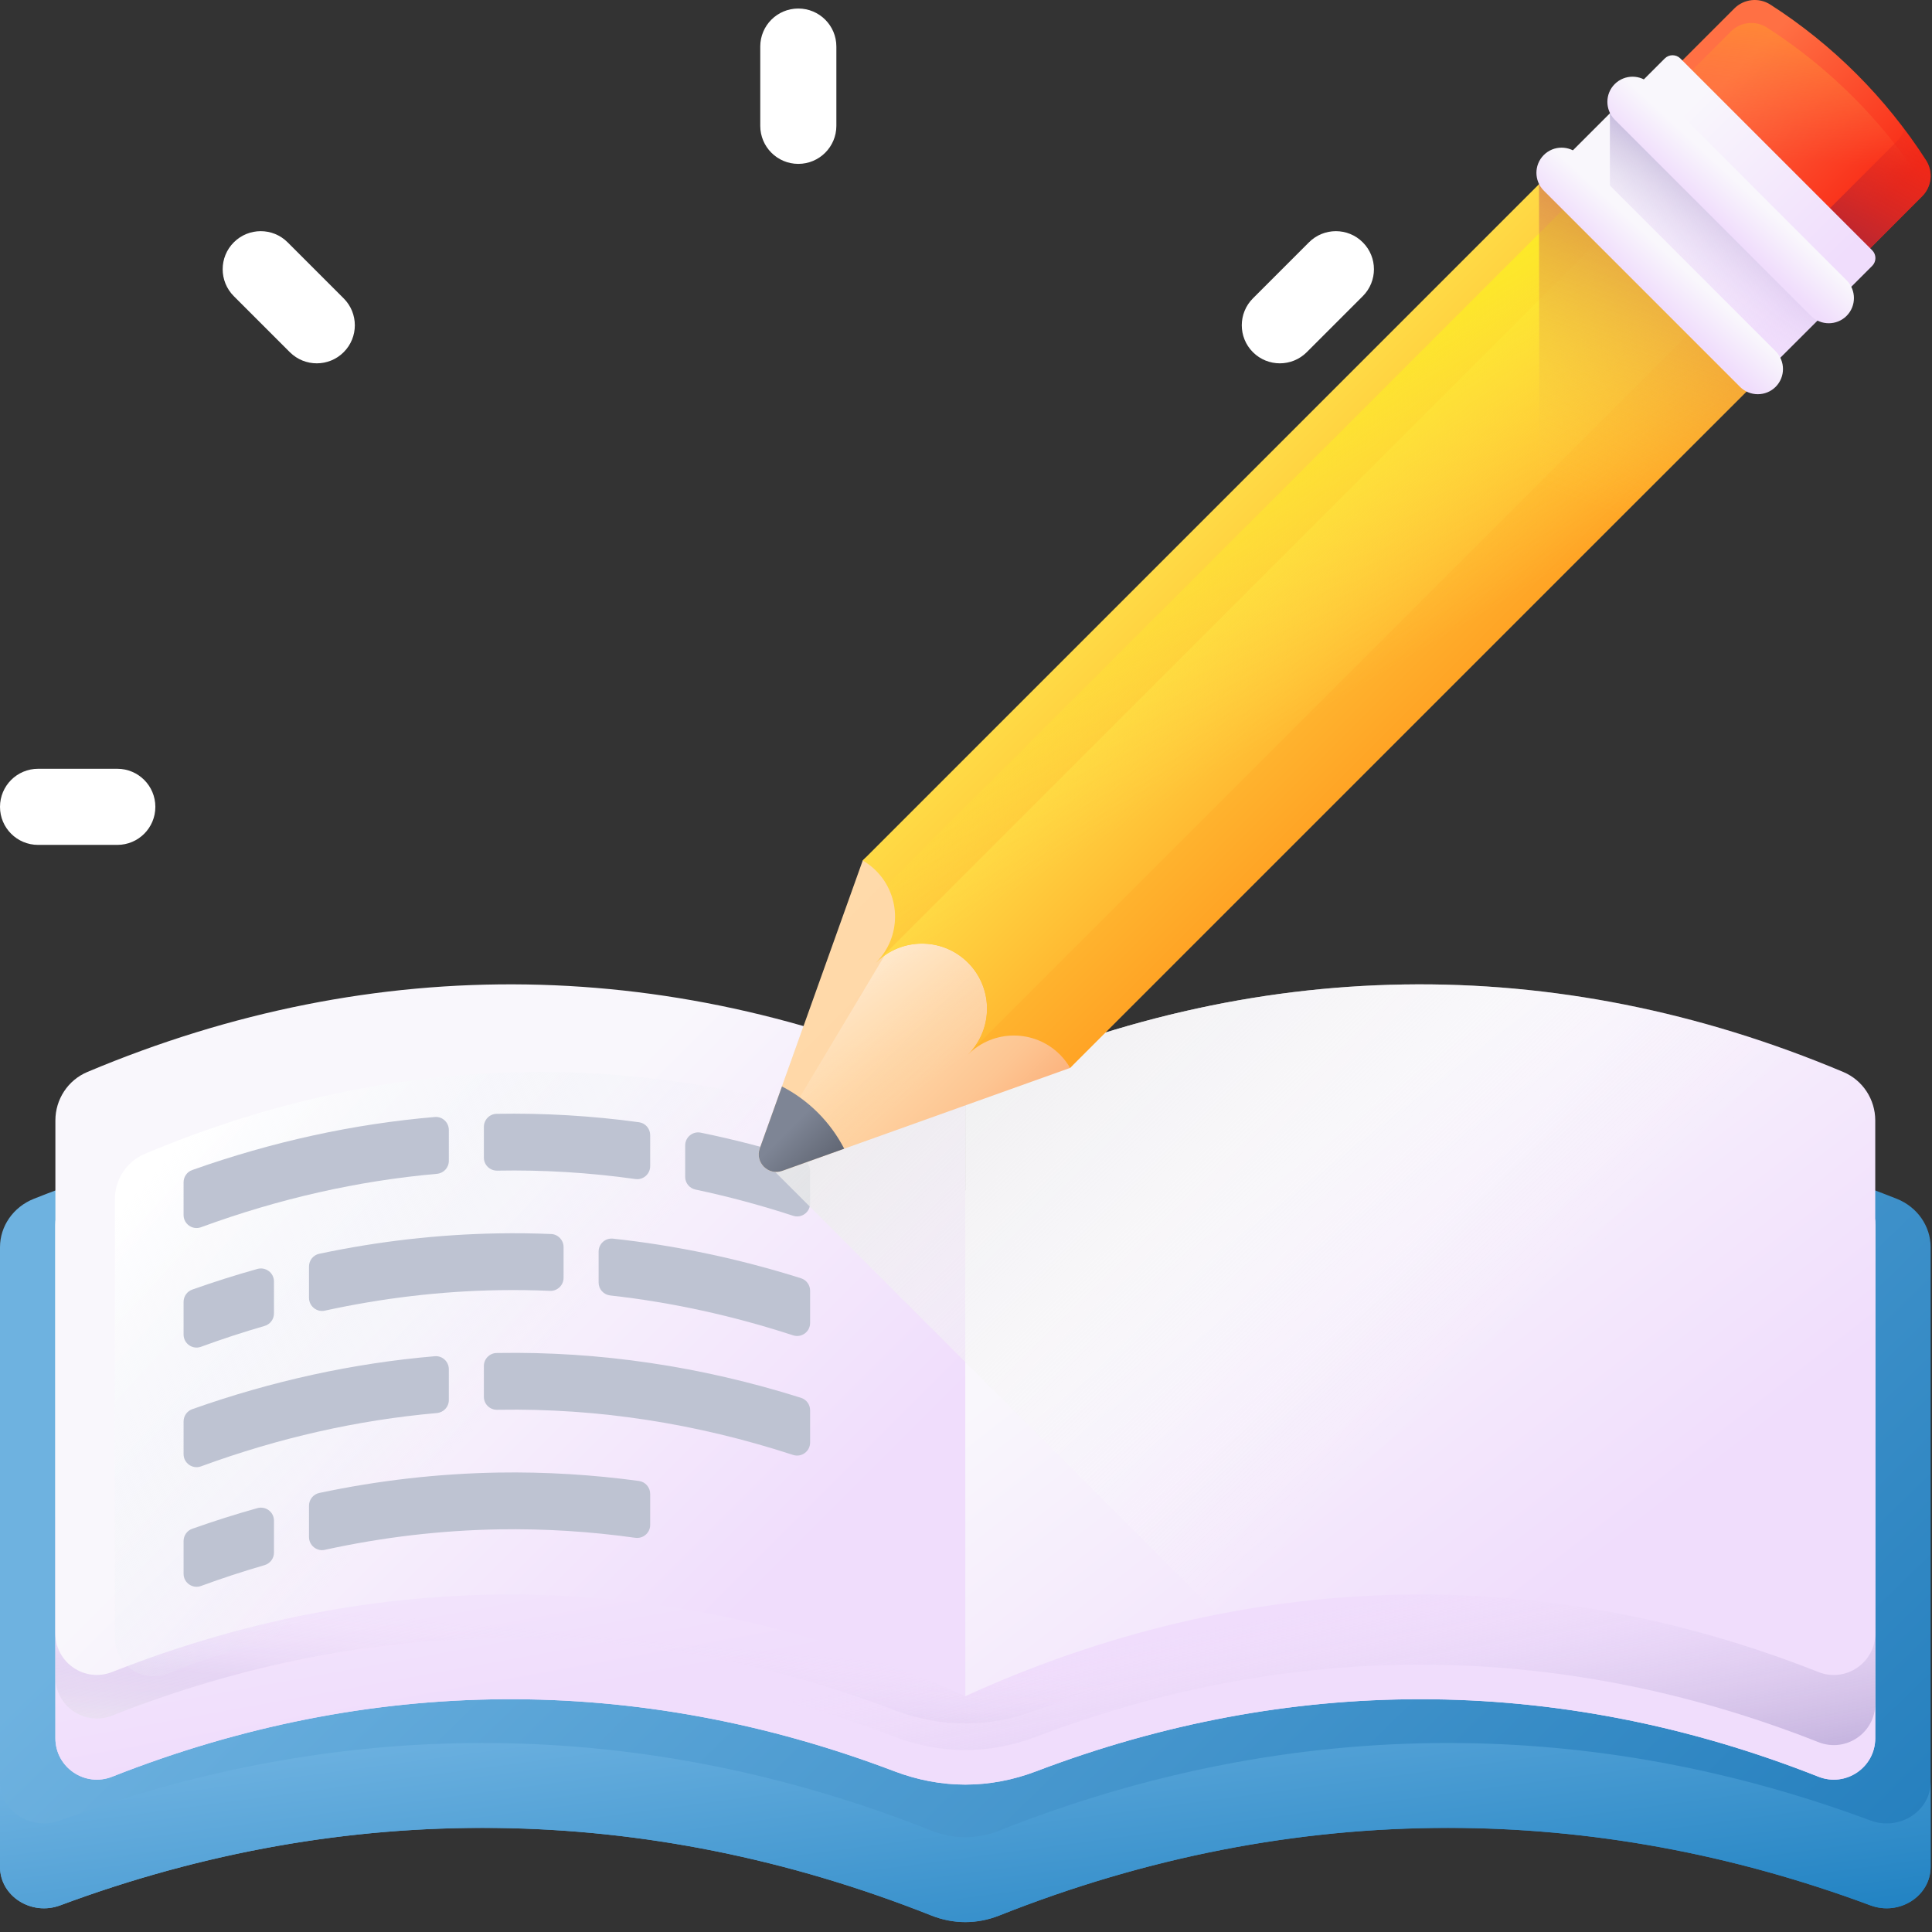 <svg width="51" height="51" viewBox="0 0 51 51" fill="none" xmlns="http://www.w3.org/2000/svg">
<rect x="0" y="0" width="51" height="51" fill="#333333" stroke="none"/>
<path d="M50.964 32.924V49.28C50.964 50.053 50.138 50.581 49.375 50.297C45.71 48.933 41.967 48.252 38.223 48.252C34.243 48.252 30.265 49.022 26.381 50.564C26.094 50.678 25.79 50.739 25.482 50.739C25.174 50.739 24.869 50.678 24.583 50.564C17.045 47.573 9.149 47.484 1.588 50.297C0.826 50.581 0 50.053 0 49.28V32.924C0 32.368 0.349 31.862 0.894 31.645C4.781 30.102 8.76 29.332 12.74 29.332C17.026 29.332 21.314 30.226 25.482 32.015C33.523 28.565 42 28.443 50.07 31.645C50.614 31.862 50.964 32.368 50.964 32.924Z" fill="url(#paint0_linear_195_225)"/>
<path d="M49.375 48.056C45.71 46.692 41.967 46.011 38.223 46.011C34.243 46.011 30.265 46.781 26.381 48.323C26.094 48.437 25.79 48.498 25.482 48.498C25.174 48.498 24.869 48.437 24.583 48.323C17.045 45.332 9.149 45.243 1.588 48.056C0.826 48.34 0 47.812 0 47.039V49.279C0 50.052 0.826 50.581 1.589 50.297C9.149 47.483 17.045 47.572 24.583 50.563C24.869 50.677 25.174 50.738 25.482 50.738C25.79 50.738 26.095 50.677 26.381 50.563C30.265 49.021 34.243 48.251 38.223 48.251C41.967 48.251 45.71 48.932 49.375 50.297C50.138 50.581 50.964 50.052 50.964 49.279V47.039C50.964 47.812 50.138 48.34 49.375 48.056Z" fill="url(#paint1_linear_195_225)"/>
<path d="M49.502 32.34V45.884C49.502 46.656 48.723 47.185 48.004 46.901C44.549 45.536 41.021 44.855 37.492 44.855C34.089 44.855 30.687 45.489 27.35 46.759C26.753 46.986 26.121 47.109 25.482 47.109C24.842 47.109 24.21 46.985 23.612 46.758C16.817 44.174 9.746 44.222 2.96 46.901C2.241 47.185 1.462 46.656 1.462 45.884V32.34C1.462 31.784 1.792 31.278 2.305 31.061C5.969 29.518 9.721 28.748 13.472 28.748C17.512 28.748 21.552 29.642 25.482 31.431C33.061 27.981 41.052 27.859 48.659 31.061C49.172 31.278 49.502 31.784 49.502 32.34Z" fill="url(#paint2_linear_195_225)"/>
<path d="M49.502 32.34V45.884C49.502 46.656 48.723 47.185 48.004 46.901C44.549 45.536 41.021 44.855 37.492 44.855C34.089 44.855 30.687 45.489 27.35 46.759C26.753 46.986 26.121 47.109 25.482 47.109C24.842 47.109 24.21 46.985 23.612 46.758C16.817 44.174 9.746 44.222 2.96 46.901C2.241 47.185 1.462 46.656 1.462 45.884V32.34C1.462 31.784 1.792 31.278 2.305 31.061C5.969 29.518 9.721 28.748 13.472 28.748C17.512 28.748 21.552 29.642 25.482 31.431C33.061 27.981 41.052 27.859 48.659 31.061C49.172 31.278 49.502 31.784 49.502 32.34Z" fill="url(#paint3_linear_195_225)"/>
<path d="M49.502 31.428V44.972C49.502 45.744 48.723 46.273 48.004 45.989C44.549 44.624 41.021 43.943 37.492 43.943C34.089 43.943 30.687 44.577 27.35 45.846C26.753 46.074 26.121 46.197 25.482 46.197C24.842 46.197 24.21 46.073 23.612 45.846C16.817 43.262 9.746 43.31 2.96 45.989C2.241 46.273 1.462 45.744 1.462 44.971V31.428C1.462 30.872 1.792 30.366 2.305 30.149C5.969 28.606 9.721 27.836 13.472 27.836C17.512 27.836 21.552 28.73 25.482 30.519C33.061 27.069 41.052 26.947 48.659 30.149C49.172 30.366 49.502 30.872 49.502 31.428Z" fill="url(#paint4_linear_195_225)"/>
<path d="M1.462 30.727V44.27C1.462 45.043 2.241 45.571 2.96 45.287C6.415 43.923 9.943 43.242 13.472 43.242C16.875 43.242 20.277 43.876 23.614 45.145C24.211 45.372 24.843 45.495 25.482 45.495C26.122 45.495 26.754 45.372 27.352 45.145C34.147 42.561 41.218 42.608 48.004 45.287C48.723 45.571 49.502 45.043 49.502 44.27V30.727C49.502 30.171 49.172 29.664 48.659 29.448C44.995 27.905 41.243 27.135 37.492 27.135C33.451 27.135 29.412 28.029 25.482 29.817C17.903 26.368 9.912 26.245 2.305 29.448C1.792 29.665 1.462 30.171 1.462 30.727Z" fill="url(#paint5_linear_195_225)"/>
<path d="M2.305 28.298C1.792 28.514 1.462 29.021 1.462 29.577V43.12C1.462 43.893 2.241 44.421 2.96 44.137C10.371 41.211 18.121 41.423 25.482 44.774C25.482 33.874 25.482 39.568 25.482 28.667C17.904 25.218 9.913 25.094 2.305 28.298Z" fill="url(#paint6_linear_195_225)"/>
<path d="M48.659 28.298C41.051 25.095 33.061 25.217 25.482 28.667V44.774C32.843 41.423 40.594 41.211 48.004 44.138C48.723 44.421 49.502 43.893 49.502 43.12C49.502 33.074 49.502 39.623 49.502 29.577C49.502 29.021 49.172 28.514 48.659 28.298Z" fill="url(#paint7_linear_195_225)"/>
<path d="M3.82 30.46C3.341 30.662 3.033 31.136 3.033 31.655V43.228C3.033 43.95 3.761 44.444 4.433 44.178C11.359 41.443 18.603 41.642 25.482 44.773C25.482 34.586 25.482 40.993 25.482 30.805C18.399 27.582 10.931 27.466 3.82 30.46Z" fill="url(#paint8_linear_195_225)"/>
<path d="M5.074 30.886C7.19 30.136 9.33 29.669 11.477 29.486C11.677 29.468 11.848 29.628 11.848 29.828V30.645C11.848 30.823 11.711 30.971 11.533 30.986C9.444 31.171 7.364 31.641 5.306 32.396C5.082 32.478 4.846 32.312 4.846 32.074V31.21C4.846 31.065 4.937 30.934 5.074 30.886Z" fill="#BEC3D2"/>
<path d="M17.163 29.965V30.784C17.163 30.991 16.98 31.153 16.774 31.124C15.557 30.953 14.34 30.879 13.125 30.902C12.932 30.905 12.773 30.752 12.773 30.558V29.747C12.773 29.56 12.922 29.406 13.108 29.402C14.36 29.38 15.614 29.453 16.867 29.624C17.037 29.647 17.163 29.793 17.163 29.965Z" fill="#BEC3D2"/>
<path d="M21.385 30.914V31.767C21.385 32 21.158 32.166 20.937 32.094C20.084 31.815 19.222 31.584 18.361 31.402C18.201 31.369 18.087 31.23 18.087 31.067V30.236C18.087 30.02 18.285 29.856 18.496 29.899C19.382 30.08 20.267 30.309 21.145 30.586C21.288 30.631 21.385 30.765 21.385 30.914Z" fill="#BEC3D2"/>
<path d="M5.074 34.042C5.645 33.84 6.219 33.658 6.794 33.497C7.014 33.436 7.232 33.599 7.232 33.828V34.673C7.232 34.826 7.13 34.96 6.983 35.002C6.422 35.164 5.862 35.348 5.305 35.552C5.082 35.634 4.846 35.467 4.846 35.229V34.367C4.846 34.221 4.937 34.091 5.074 34.042Z" fill="#BEC3D2"/>
<path d="M14.877 32.919V33.731C14.877 33.926 14.715 34.083 14.521 34.075C14.073 34.056 13.625 34.05 13.177 34.057C11.641 34.083 10.102 34.264 8.574 34.598C8.359 34.645 8.157 34.479 8.157 34.26V33.432C8.157 33.27 8.27 33.129 8.429 33.096C9.996 32.765 11.574 32.585 13.152 32.558C13.617 32.55 14.083 32.556 14.549 32.575C14.732 32.583 14.877 32.736 14.877 32.919Z" fill="#BEC3D2"/>
<path d="M21.385 34.071V34.923C21.385 35.156 21.158 35.322 20.937 35.25C19.342 34.73 17.728 34.377 16.108 34.197C15.934 34.177 15.802 34.032 15.802 33.856V33.039C15.802 32.836 15.977 32.676 16.179 32.697C17.844 32.876 19.504 33.226 21.145 33.743C21.288 33.788 21.385 33.922 21.385 34.071Z" fill="#BEC3D2"/>
<path d="M5.074 37.199C7.182 36.453 9.327 35.984 11.478 35.801C11.677 35.784 11.848 35.943 11.848 36.144V36.959C11.848 37.138 11.711 37.285 11.533 37.301C9.442 37.485 7.356 37.956 5.305 38.709C5.082 38.79 4.846 38.624 4.846 38.386V37.524C4.846 37.378 4.937 37.248 5.074 37.199Z" fill="#BEC3D2"/>
<path d="M21.385 37.227V38.08C21.385 38.312 21.158 38.478 20.937 38.407C18.379 37.572 15.773 37.172 13.177 37.214C13.159 37.214 13.141 37.215 13.124 37.215C12.931 37.219 12.773 37.065 12.773 36.872V36.059C12.773 35.873 12.922 35.719 13.109 35.716C13.123 35.716 13.138 35.715 13.152 35.715C15.829 35.671 18.512 36.068 21.145 36.899C21.288 36.944 21.385 37.077 21.385 37.227Z" fill="#BEC3D2"/>
<path d="M5.074 40.356C5.645 40.154 6.218 39.972 6.794 39.811C7.014 39.749 7.232 39.913 7.232 40.141V40.986C7.232 41.14 7.13 41.273 6.983 41.316C6.422 41.478 5.862 41.662 5.305 41.866C5.082 41.948 4.846 41.781 4.846 41.544V40.68C4.846 40.535 4.937 40.404 5.074 40.356Z" fill="#BEC3D2"/>
<path d="M17.163 39.435V40.254C17.163 40.464 16.977 40.623 16.769 40.594C15.573 40.426 14.374 40.352 13.177 40.371C11.641 40.397 10.102 40.577 8.574 40.912C8.359 40.959 8.157 40.793 8.157 40.574V39.746C8.157 39.585 8.27 39.444 8.429 39.41C9.996 39.078 11.574 38.899 13.152 38.872C14.391 38.852 15.631 38.926 16.867 39.094C17.037 39.117 17.163 39.264 17.163 39.435Z" fill="#BEC3D2"/>
<path d="M48.004 44.137C48.723 44.421 49.502 43.893 49.502 43.12C49.502 33.074 49.502 39.623 49.502 29.577C49.502 29.021 49.172 28.514 48.659 28.298C41.051 25.095 33.061 25.217 25.482 28.667C24.071 28.025 22.645 27.498 21.211 27.087L20.056 30.316C19.948 30.62 20.171 30.914 20.46 30.934L32.143 42.617C37.43 41.577 42.801 42.083 48.004 44.137Z" fill="url(#paint9_linear_195_225)"/>
<path d="M49.012 6.91L44.053 1.952L45.782 0.223C46.035 -0.03 46.431 -0.073 46.733 0.121C48.383 1.18 49.784 2.581 50.843 4.231C51.037 4.533 50.994 4.929 50.74 5.182L49.012 6.91Z" fill="url(#paint10_linear_195_225)"/>
<path d="M49.012 6.91L50.74 5.182C50.782 5.141 50.816 5.096 50.846 5.048C50.826 4.975 50.796 4.904 50.753 4.837C49.694 3.188 48.292 1.786 46.643 0.727C46.341 0.534 45.945 0.576 45.692 0.83L44.312 2.21L49.012 6.91Z" fill="url(#paint11_linear_195_225)"/>
<path d="M50.843 4.231C50.664 3.951 50.474 3.68 50.275 3.415C50.23 3.533 50.16 3.643 50.066 3.738L47.953 5.851L49.012 6.91L50.74 5.182C50.994 4.928 51.037 4.533 50.843 4.231Z" fill="url(#paint12_linear_195_225)"/>
<path d="M46.502 9.938L49.421 7.019C49.535 6.905 49.535 6.721 49.421 6.607L44.357 1.543C44.243 1.43 44.059 1.43 43.946 1.543L41.027 4.462L46.502 9.938Z" fill="url(#paint13_linear_195_225)"/>
<path d="M42.497 2.988V13.942L47.98 8.462L42.502 2.983L42.497 2.988Z" fill="url(#paint14_linear_195_225)"/>
<path d="M47.805 8.339L42.625 3.159C42.366 2.899 42.366 2.478 42.625 2.219C42.885 1.96 43.305 1.96 43.565 2.219L48.745 7.399C49.004 7.658 49.004 8.079 48.745 8.339C48.485 8.598 48.064 8.598 47.805 8.339Z" fill="url(#paint15_linear_195_225)"/>
<path d="M22.774 22.715L20.056 30.316C19.925 30.684 20.28 31.039 20.648 30.908L28.249 28.19C29.765 26.674 24.29 21.198 22.774 22.715Z" fill="url(#paint16_linear_195_225)"/>
<path d="M24.099 23.974L20.1 30.656C20.094 30.667 20.089 30.678 20.083 30.689C20.185 30.877 20.413 30.991 20.648 30.908L28.249 28.19C28.261 28.179 28.271 28.166 28.282 28.154C28.733 26.381 25.581 22.79 24.099 23.974Z" fill="url(#paint17_linear_195_225)"/>
<path d="M46.965 9.474L28.249 28.19C28.176 28.064 28.086 27.946 27.979 27.838C27.308 27.168 26.222 27.168 25.552 27.838C25.522 27.869 25.639 27.745 25.639 27.745C26.221 27.071 26.192 26.052 25.552 25.412C24.912 24.772 23.893 24.743 23.219 25.325C23.219 25.325 23.095 25.441 23.125 25.411C23.795 24.741 23.795 23.655 23.125 22.985C23.018 22.878 22.899 22.787 22.774 22.715L41.489 3.999L46.965 9.474Z" fill="url(#paint18_linear_195_225)"/>
<path d="M45.437 7.946L25.639 27.744C26.221 27.07 26.192 26.052 25.552 25.411C24.912 24.771 23.893 24.742 23.219 25.324L43.017 5.526L45.437 7.946Z" fill="url(#paint19_linear_195_225)"/>
<path d="M23.125 25.412C23.095 25.442 23.219 25.325 23.219 25.325C23.893 24.743 24.912 24.772 25.552 25.412C26.192 26.052 26.221 27.071 25.639 27.745C25.639 27.745 25.522 27.869 25.552 27.839C26.222 27.169 27.309 27.169 27.979 27.839C28.086 27.946 28.177 28.064 28.249 28.19L46.965 9.474L42.141 4.65L23.417 23.374C23.774 24.026 23.677 24.86 23.125 25.412Z" fill="url(#paint20_linear_195_225)"/>
<path d="M21.591 29.373C21.303 29.086 20.982 28.855 20.642 28.68L20.056 30.316C19.925 30.684 20.28 31.039 20.648 30.908L22.285 30.323C22.109 29.983 21.878 29.661 21.591 29.373Z" fill="url(#paint21_linear_195_225)"/>
<path d="M40.625 4.86L40.638 15.805L46.108 10.335L40.63 4.855L40.625 4.86Z" fill="url(#paint22_linear_195_225)"/>
<path d="M45.932 10.212L40.752 5.032C40.493 4.772 40.493 4.352 40.752 4.092C41.012 3.833 41.432 3.833 41.692 4.092L46.872 9.272C47.131 9.531 47.131 9.952 46.872 10.212C46.612 10.471 46.191 10.471 45.932 10.212Z" fill="url(#paint23_linear_195_225)"/>
<path d="M3.097 22.303H1.005C0.45 22.303 0 21.854 0 21.299C0 20.744 0.45 20.294 1.005 20.294H3.097C3.652 20.294 4.101 20.744 4.101 21.299C4.101 21.854 3.652 22.303 3.097 22.303Z" fill="white"/>
<path d="M22.078 3.321V1.229C22.078 0.674 21.628 0.225 21.073 0.225C20.518 0.225 20.069 0.674 20.069 1.229V3.321C20.069 3.876 20.518 4.326 21.073 4.326C21.628 4.326 22.078 3.876 22.078 3.321Z" fill="white"/>
<path d="M7.651 9.297L6.172 7.818C5.78 7.425 5.78 6.789 6.172 6.397C6.565 6.004 7.201 6.004 7.593 6.397L9.072 7.876C9.465 8.268 9.465 8.905 9.072 9.297C8.68 9.689 8.044 9.689 7.651 9.297Z" fill="white"/>
<path d="M34.495 9.297L35.974 7.818C36.367 7.425 36.367 6.789 35.974 6.397C35.582 6.004 34.946 6.004 34.553 6.397L33.074 7.876C32.682 8.268 32.682 8.905 33.074 9.297C33.467 9.689 34.103 9.689 34.495 9.297Z" fill="white"/>
<defs>
<linearGradient id="paint0_linear_195_225" x1="15.149" y1="30.443" x2="47.548" y2="63.68" gradientUnits="userSpaceOnUse">
<stop stop-color="#6EB2E0"/>
<stop offset="1" stop-color="#1574B6"/>
</linearGradient>
<linearGradient id="paint1_linear_195_225" x1="24.459" y1="40.523" x2="26.641" y2="56.888" gradientUnits="userSpaceOnUse">
<stop stop-color="#86C1EA"/>
<stop offset="1" stop-color="#0873B9"/>
</linearGradient>
<linearGradient id="paint2_linear_195_225" x1="23.893" y1="30.31" x2="26.141" y2="42.747" gradientUnits="userSpaceOnUse">
<stop stop-color="#F9F7FC"/>
<stop offset="1" stop-color="#F0DDFC"/>
</linearGradient>
<linearGradient id="paint3_linear_195_225" x1="23.893" y1="30.31" x2="26.141" y2="42.747" gradientUnits="userSpaceOnUse">
<stop stop-color="#F9F7FC"/>
<stop offset="1" stop-color="#F0DDFC"/>
</linearGradient>
<linearGradient id="paint4_linear_195_225" x1="26.465" y1="43.898" x2="28.188" y2="53.913" gradientUnits="userSpaceOnUse">
<stop stop-color="#F0DDFC" stop-opacity="0"/>
<stop offset="0.289" stop-color="#C8B7E0" stop-opacity="0.289"/>
<stop offset="0.592" stop-color="#A595C8" stop-opacity="0.592"/>
<stop offset="0.84" stop-color="#8F81B8" stop-opacity="0.84"/>
<stop offset="1" stop-color="#8779B3"/>
</linearGradient>
<linearGradient id="paint5_linear_195_225" x1="24.887" y1="43.99" x2="24.271" y2="50.725" gradientUnits="userSpaceOnUse">
<stop stop-color="#F0DDFC" stop-opacity="0"/>
<stop offset="0.289" stop-color="#C8B7E0" stop-opacity="0.289"/>
<stop offset="0.592" stop-color="#EFEFEF" stop-opacity="0.592"/>
<stop offset="0.84" stop-color="#8F81B8" stop-opacity="0.84"/>
<stop offset="1" stop-color="#8779B3"/>
</linearGradient>
<linearGradient id="paint6_linear_195_225" x1="11.068" y1="33.716" x2="19.729" y2="42.377" gradientUnits="userSpaceOnUse">
<stop stop-color="#F9F7FC"/>
<stop offset="1" stop-color="#F0DDFC"/>
</linearGradient>
<linearGradient id="paint7_linear_195_225" x1="33.136" y1="31.335" x2="41.357" y2="41.905" gradientUnits="userSpaceOnUse">
<stop stop-color="#F9F7FC"/>
<stop offset="1" stop-color="#F0DDFC"/>
</linearGradient>
<linearGradient id="paint8_linear_195_225" x1="13.577" y1="36.611" x2="5.611" y2="29.241" gradientUnits="userSpaceOnUse">
<stop stop-color="#E9EDF5" stop-opacity="0"/>
<stop offset="1" stop-color="white"/>
</linearGradient>
<linearGradient id="paint9_linear_195_225" x1="40.085" y1="35.306" x2="26.161" y2="20.983" gradientUnits="userSpaceOnUse">
<stop stop-color="white" stop-opacity="0"/>
<stop offset="1" stop-color="#E9E9E9"/>
</linearGradient>
<linearGradient id="paint10_linear_195_225" x1="46.146" y1="1.55" x2="49.807" y2="5.211" gradientUnits="userSpaceOnUse">
<stop stop-color="#FF7044"/>
<stop offset="1" stop-color="#F92814"/>
</linearGradient>
<linearGradient id="paint11_linear_195_225" x1="47.532" y1="4.234" x2="48.005" y2="-1.107" gradientUnits="userSpaceOnUse">
<stop stop-color="#FF7044" stop-opacity="0"/>
<stop offset="1" stop-color="#FFA425"/>
</linearGradient>
<linearGradient id="paint12_linear_195_225" x1="51.036" y1="2.544" x2="49.008" y2="6.15" gradientUnits="userSpaceOnUse">
<stop stop-color="#F92814" stop-opacity="0"/>
<stop offset="1" stop-color="#C1272D"/>
</linearGradient>
<linearGradient id="paint13_linear_195_225" x1="43.532" y1="3.824" x2="47.574" y2="7.866" gradientUnits="userSpaceOnUse">
<stop stop-color="#F9F7FC"/>
<stop offset="1" stop-color="#F0DDFC"/>
</linearGradient>
<linearGradient id="paint14_linear_195_225" x1="44.111" y1="7.429" x2="46.77" y2="3.417" gradientUnits="userSpaceOnUse">
<stop stop-color="#F0DDFC" stop-opacity="0"/>
<stop offset="0.289" stop-color="#C8B7E0" stop-opacity="0.289"/>
<stop offset="0.592" stop-color="#A595C8" stop-opacity="0.592"/>
<stop offset="0.84" stop-color="#8F81B8" stop-opacity="0.84"/>
<stop offset="1" stop-color="#8779B3"/>
</linearGradient>
<linearGradient id="paint15_linear_195_225" x1="46.012" y1="4.921" x2="45.226" y2="5.777" gradientUnits="userSpaceOnUse">
<stop stop-color="#F9F7FC"/>
<stop offset="1" stop-color="#F0DDFC"/>
</linearGradient>
<linearGradient id="paint16_linear_195_225" x1="20.681" y1="24.806" x2="26.155" y2="30.281" gradientUnits="userSpaceOnUse">
<stop stop-color="#FFDAAA"/>
<stop offset="0.421" stop-color="#FFD8A8"/>
<stop offset="0.652" stop-color="#FED1A0"/>
<stop offset="0.836" stop-color="#FDC592"/>
<stop offset="0.995" stop-color="#FCB47F"/>
<stop offset="1" stop-color="#FCB37E"/>
</linearGradient>
<linearGradient id="paint17_linear_195_225" x1="24.265" y1="28.806" x2="20.659" y2="23.848" gradientUnits="userSpaceOnUse">
<stop stop-color="#FFDAAA" stop-opacity="0"/>
<stop offset="0.251" stop-color="#FFE7C8" stop-opacity="0.251"/>
<stop offset="0.554" stop-color="#FFF4E6" stop-opacity="0.554"/>
<stop offset="0.815" stop-color="#FFFCF8" stop-opacity="0.815"/>
<stop offset="1" stop-color="white"/>
</linearGradient>
<linearGradient id="paint18_linear_195_225" x1="31.553" y1="13.934" x2="37.027" y2="19.409" gradientUnits="userSpaceOnUse">
<stop stop-color="#FFDA45"/>
<stop offset="1" stop-color="#FFA425"/>
</linearGradient>
<linearGradient id="paint19_linear_195_225" x1="32.977" y1="15.263" x2="37.327" y2="19.613" gradientUnits="userSpaceOnUse">
<stop stop-color="#FFDA45"/>
<stop offset="1" stop-color="#FFA425"/>
</linearGradient>
<linearGradient id="paint20_linear_195_225" x1="35.574" y1="18.343" x2="31.085" y2="10.76" gradientUnits="userSpaceOnUse">
<stop stop-color="#FFDA45" stop-opacity="0"/>
<stop offset="1" stop-color="#FCEE21"/>
</linearGradient>
<linearGradient id="paint21_linear_195_225" x1="20.724" y1="29.907" x2="22.121" y2="31.304" gradientUnits="userSpaceOnUse">
<stop stop-color="#7E8595"/>
<stop offset="1" stop-color="#555A66"/>
</linearGradient>
<linearGradient id="paint22_linear_195_225" x1="41.362" y1="13.132" x2="45.396" y2="2.021" gradientUnits="userSpaceOnUse">
<stop stop-color="#FFDA45" stop-opacity="0"/>
<stop offset="1" stop-color="#B53759"/>
</linearGradient>
<linearGradient id="paint23_linear_195_225" x1="44.14" y1="6.793" x2="43.353" y2="7.65" gradientUnits="userSpaceOnUse">
<stop stop-color="#F9F7FC"/>
<stop offset="1" stop-color="#F0DDFC"/>
</linearGradient>
</defs>
</svg>
